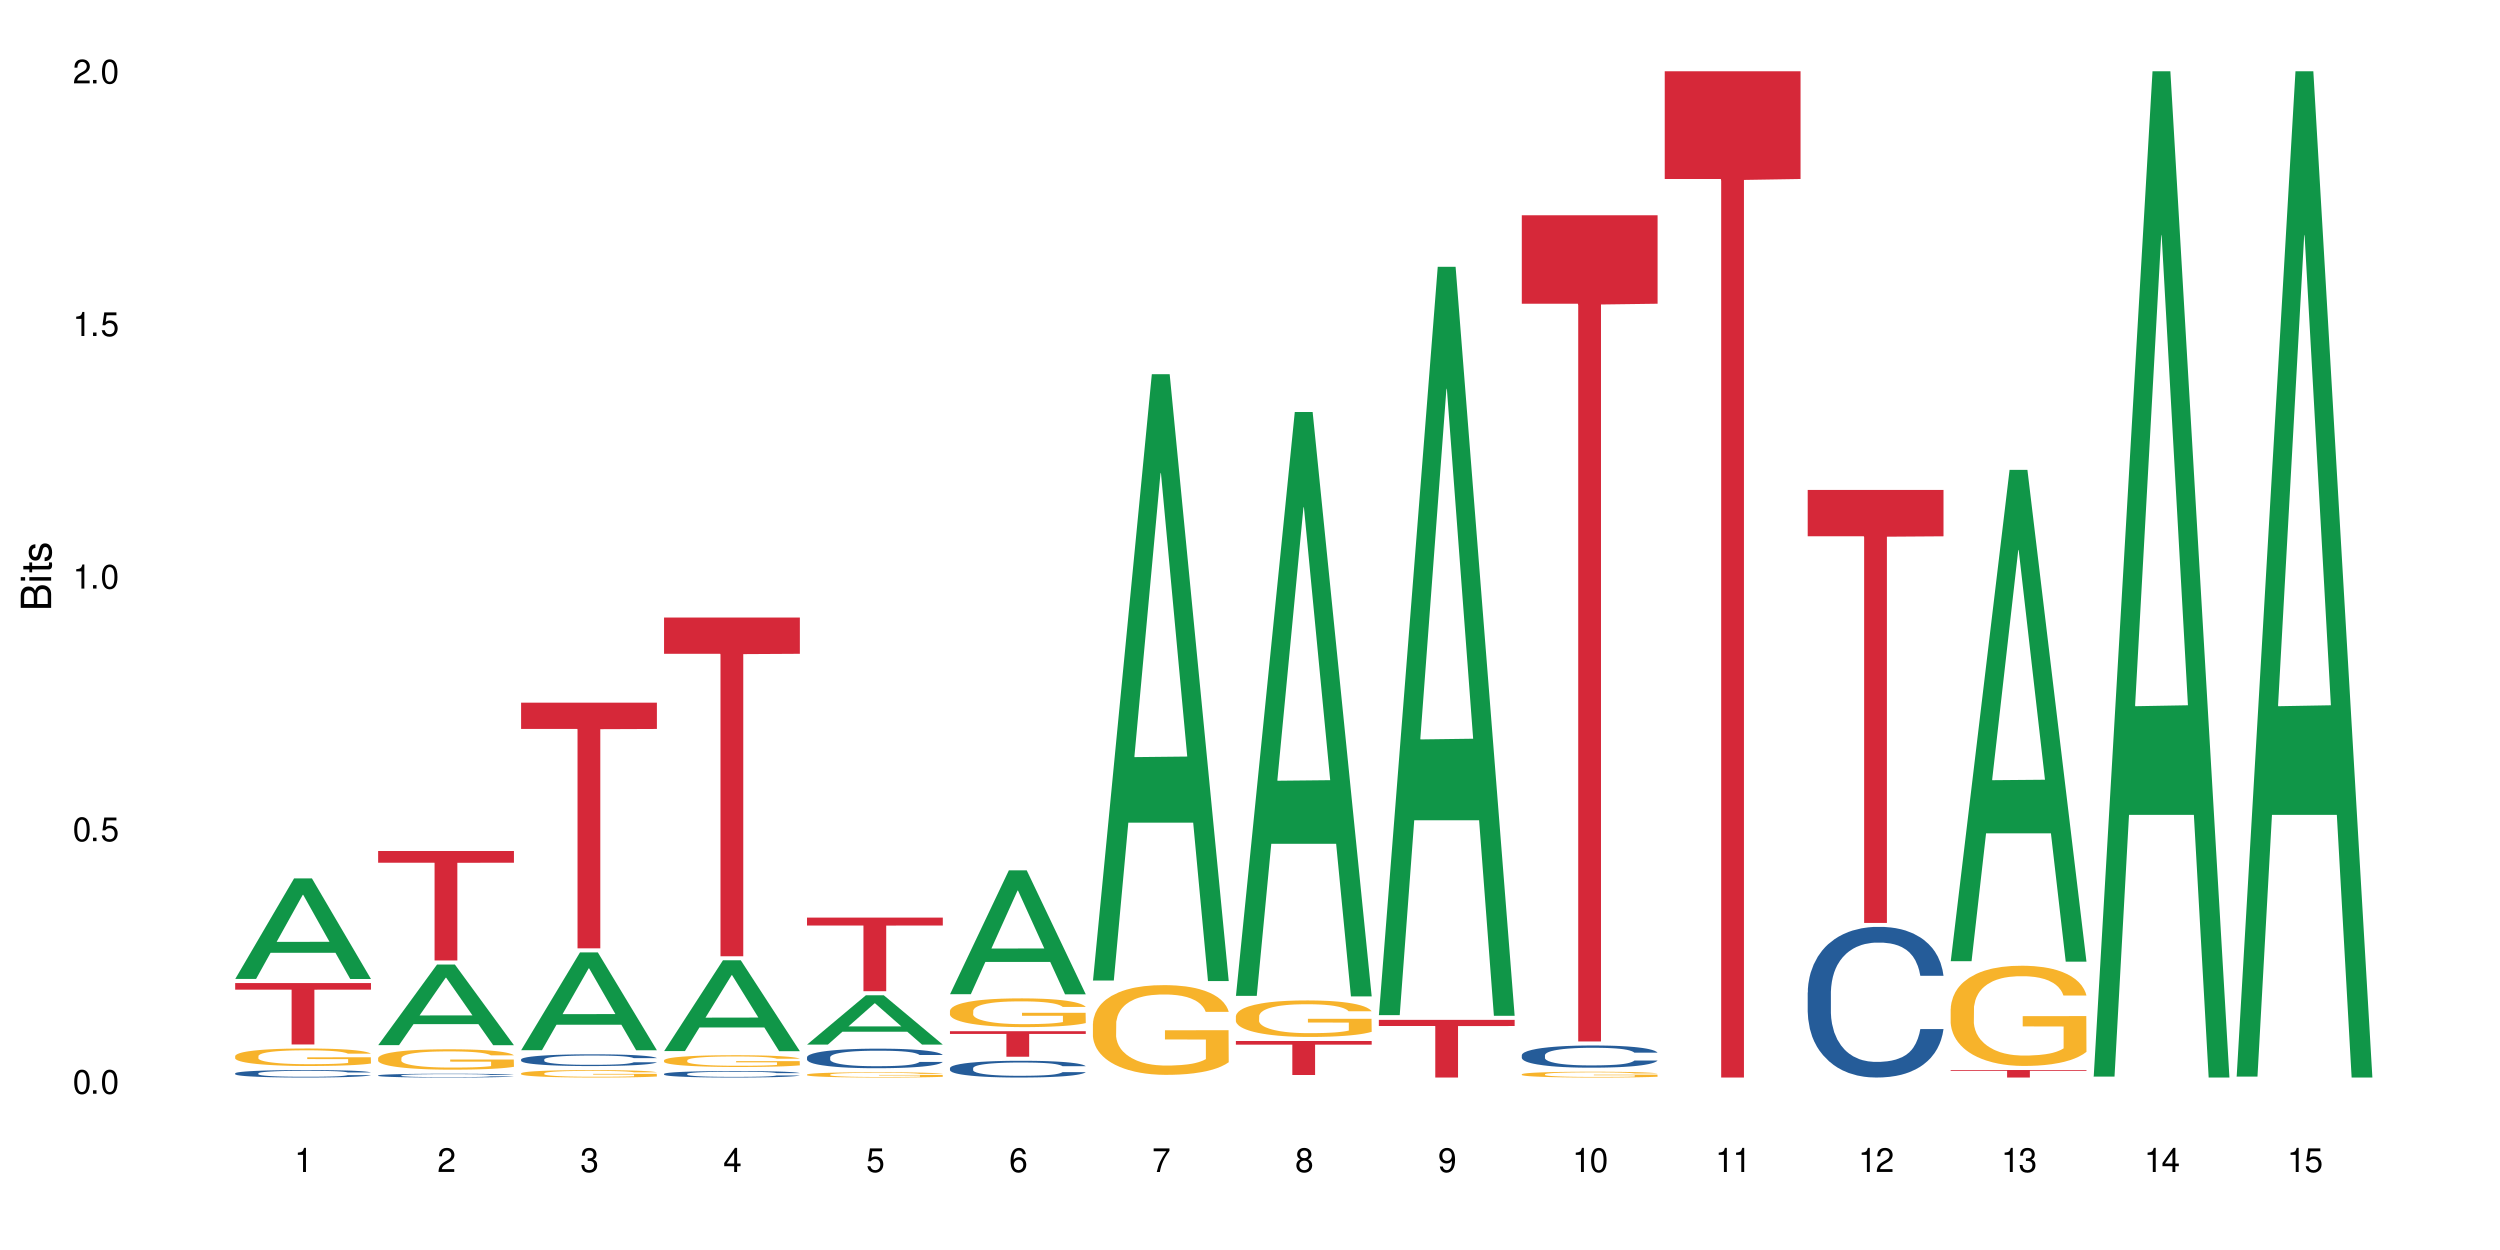 <?xml version="1.0" encoding="UTF-8"?>
<svg xmlns="http://www.w3.org/2000/svg" xmlns:xlink="http://www.w3.org/1999/xlink" width="720" height="360" viewBox="0 0 720 360">
<defs>
<g>
<g id="glyph-0-0">
</g>
<g id="glyph-0-1">
<path d="M 2.641 -6.938 C 2 -6.938 1.422 -6.656 1.078 -6.172 C 0.641 -5.562 0.406 -4.641 0.406 -3.359 C 0.406 -1.016 1.188 0.219 2.641 0.219 C 4.078 0.219 4.859 -1.016 4.859 -3.297 C 4.859 -4.641 4.656 -5.547 4.203 -6.172 C 3.844 -6.656 3.281 -6.938 2.641 -6.938 Z M 2.641 -6.188 C 3.547 -6.188 4 -5.25 4 -3.375 C 4 -1.406 3.562 -0.484 2.625 -0.484 C 1.734 -0.484 1.281 -1.438 1.281 -3.344 C 1.281 -5.25 1.734 -6.188 2.641 -6.188 Z M 2.641 -6.188 "/>
</g>
<g id="glyph-0-2">
<path d="M 1.828 -1 L 0.828 -1 L 0.828 0 L 1.828 0 Z M 1.828 -1 "/>
</g>
<g id="glyph-0-3">
<path d="M 4.562 -6.797 L 1.062 -6.797 L 0.547 -3.094 L 1.328 -3.094 C 1.719 -3.562 2.047 -3.734 2.578 -3.734 C 3.484 -3.734 4.062 -3.109 4.062 -2.094 C 4.062 -1.125 3.484 -0.531 2.578 -0.531 C 1.828 -0.531 1.375 -0.906 1.188 -1.672 L 0.328 -1.672 C 0.453 -1.109 0.547 -0.844 0.75 -0.594 C 1.125 -0.078 1.828 0.219 2.594 0.219 C 3.969 0.219 4.922 -0.781 4.922 -2.219 C 4.922 -3.562 4.031 -4.484 2.719 -4.484 C 2.25 -4.484 1.859 -4.359 1.469 -4.062 L 1.734 -5.969 L 4.562 -5.969 Z M 4.562 -6.797 "/>
</g>
<g id="glyph-0-4">
<path d="M 2.484 -4.938 L 2.484 0 L 3.328 0 L 3.328 -6.938 L 2.766 -6.938 C 2.469 -5.875 2.281 -5.734 0.984 -5.562 L 0.984 -4.938 Z M 2.484 -4.938 "/>
</g>
<g id="glyph-0-5">
<path d="M 4.859 -0.828 L 1.281 -0.828 C 1.359 -1.406 1.672 -1.781 2.5 -2.281 L 3.469 -2.828 C 4.406 -3.344 4.906 -4.062 4.906 -4.906 C 4.906 -5.484 4.672 -6.031 4.266 -6.406 C 3.859 -6.766 3.375 -6.938 2.719 -6.938 C 1.859 -6.938 1.219 -6.625 0.844 -6.031 C 0.609 -5.672 0.5 -5.234 0.484 -4.531 L 1.328 -4.531 C 1.359 -5.016 1.406 -5.281 1.531 -5.516 C 1.75 -5.938 2.188 -6.203 2.703 -6.203 C 3.469 -6.203 4.031 -5.641 4.031 -4.891 C 4.031 -4.344 3.719 -3.859 3.125 -3.516 L 2.234 -3 C 0.812 -2.172 0.406 -1.531 0.328 -0.016 L 4.859 -0.016 Z M 4.859 -0.828 "/>
</g>
<g id="glyph-0-6">
<path d="M 2.125 -3.188 L 2.578 -3.188 C 3.5 -3.188 3.984 -2.766 3.984 -1.922 C 3.984 -1.062 3.469 -0.531 2.594 -0.531 C 1.656 -0.531 1.203 -1 1.156 -2.016 L 0.312 -2.016 C 0.344 -1.453 0.438 -1.094 0.609 -0.781 C 0.953 -0.109 1.625 0.219 2.547 0.219 C 3.953 0.219 4.859 -0.625 4.859 -1.938 C 4.859 -2.828 4.516 -3.297 3.703 -3.594 C 4.344 -3.844 4.656 -4.328 4.656 -5.031 C 4.656 -6.219 3.875 -6.938 2.578 -6.938 C 1.203 -6.938 0.484 -6.172 0.453 -4.703 L 1.297 -4.703 C 1.312 -5.125 1.344 -5.359 1.453 -5.578 C 1.641 -5.969 2.062 -6.203 2.594 -6.203 C 3.344 -6.203 3.797 -5.75 3.797 -5 C 3.797 -4.516 3.609 -4.219 3.25 -4.047 C 3.016 -3.953 2.703 -3.922 2.125 -3.906 Z M 2.125 -3.188 "/>
</g>
<g id="glyph-0-7">
<path d="M 3.141 -1.672 L 3.141 0 L 3.984 0 L 3.984 -1.672 L 4.984 -1.672 L 4.984 -2.438 L 3.984 -2.438 L 3.984 -6.938 L 3.359 -6.938 L 0.266 -2.578 L 0.266 -1.672 Z M 3.141 -2.438 L 1 -2.438 L 3.141 -5.5 Z M 3.141 -2.438 "/>
</g>
<g id="glyph-0-8">
<path d="M 4.781 -5.125 C 4.609 -6.266 3.891 -6.938 2.844 -6.938 C 2.094 -6.938 1.422 -6.578 1.031 -5.953 C 0.594 -5.266 0.406 -4.422 0.406 -3.172 C 0.406 -2 0.578 -1.25 0.984 -0.641 C 1.359 -0.078 1.953 0.219 2.703 0.219 C 3.984 0.219 4.922 -0.75 4.922 -2.094 C 4.922 -3.375 4.062 -4.281 2.844 -4.281 C 2.172 -4.281 1.641 -4.031 1.281 -3.516 C 1.281 -5.234 1.828 -6.188 2.797 -6.188 C 3.391 -6.188 3.797 -5.797 3.938 -5.125 Z M 2.734 -3.531 C 3.547 -3.531 4.062 -2.953 4.062 -2.031 C 4.062 -1.156 3.484 -0.531 2.703 -0.531 C 1.922 -0.531 1.328 -1.188 1.328 -2.078 C 1.328 -2.938 1.906 -3.531 2.734 -3.531 Z M 2.734 -3.531 "/>
</g>
<g id="glyph-0-9">
<path d="M 4.984 -6.797 L 0.438 -6.797 L 0.438 -5.969 L 4.109 -5.969 C 2.5 -3.656 1.828 -2.234 1.328 0 L 2.219 0 C 2.594 -2.172 3.453 -4.047 4.984 -6.094 Z M 4.984 -6.797 "/>
</g>
<g id="glyph-0-10">
<path d="M 3.75 -3.656 C 4.469 -4.094 4.688 -4.438 4.688 -5.078 C 4.688 -6.172 3.844 -6.938 2.641 -6.938 C 1.438 -6.938 0.594 -6.172 0.594 -5.094 C 0.594 -4.438 0.812 -4.094 1.516 -3.656 C 0.734 -3.266 0.359 -2.703 0.359 -1.922 C 0.359 -0.656 1.281 0.219 2.641 0.219 C 3.984 0.219 4.922 -0.656 4.922 -1.922 C 4.922 -2.703 4.531 -3.266 3.75 -3.656 Z M 2.641 -6.188 C 3.359 -6.188 3.812 -5.75 3.812 -5.062 C 3.812 -4.406 3.344 -3.984 2.641 -3.984 C 1.922 -3.984 1.453 -4.406 1.453 -5.078 C 1.453 -5.75 1.922 -6.188 2.641 -6.188 Z M 2.641 -3.266 C 3.484 -3.266 4.062 -2.719 4.062 -1.906 C 4.062 -1.078 3.484 -0.531 2.625 -0.531 C 1.797 -0.531 1.219 -1.094 1.219 -1.906 C 1.219 -2.719 1.781 -3.266 2.641 -3.266 Z M 2.641 -3.266 "/>
</g>
<g id="glyph-0-11">
<path d="M 0.516 -1.578 C 0.672 -0.453 1.406 0.219 2.438 0.219 C 3.188 0.219 3.859 -0.141 4.266 -0.766 C 4.688 -1.453 4.891 -2.297 4.891 -3.547 C 4.891 -4.719 4.703 -5.453 4.312 -6.078 C 3.938 -6.641 3.344 -6.938 2.594 -6.938 C 1.297 -6.938 0.359 -5.969 0.359 -4.625 C 0.359 -3.344 1.234 -2.453 2.453 -2.453 C 3.094 -2.453 3.578 -2.672 4.016 -3.203 C 4 -1.484 3.469 -0.531 2.5 -0.531 C 1.906 -0.531 1.484 -0.906 1.359 -1.578 Z M 2.578 -6.203 C 3.375 -6.203 3.969 -5.531 3.969 -4.641 C 3.969 -3.797 3.391 -3.188 2.547 -3.188 C 1.734 -3.188 1.234 -3.766 1.234 -4.688 C 1.234 -5.562 1.797 -6.203 2.578 -6.203 Z M 2.578 -6.203 "/>
</g>
<g id="glyph-1-0">
</g>
<g id="glyph-1-1">
<path d="M 0 -0.953 L 0 -4.891 C 0 -5.719 -0.234 -6.344 -0.734 -6.797 C -1.188 -7.234 -1.812 -7.469 -2.5 -7.469 C -3.547 -7.469 -4.188 -7 -4.625 -5.875 C -4.984 -6.688 -5.625 -7.094 -6.531 -7.094 C -7.172 -7.094 -7.734 -6.859 -8.141 -6.391 C -8.562 -5.922 -8.75 -5.344 -8.75 -4.5 L -8.75 -0.953 Z M -4.984 -2.062 L -7.766 -2.062 L -7.766 -4.219 C -7.766 -4.844 -7.688 -5.203 -7.453 -5.5 C -7.219 -5.812 -6.859 -5.969 -6.375 -5.969 C -5.891 -5.969 -5.531 -5.812 -5.297 -5.5 C -5.062 -5.203 -4.984 -4.844 -4.984 -4.219 Z M -0.984 -2.062 L -4 -2.062 L -4 -4.781 C -4 -5.766 -3.438 -6.359 -2.484 -6.359 C -1.547 -6.359 -0.984 -5.766 -0.984 -4.781 Z M -0.984 -2.062 "/>
</g>
<g id="glyph-1-2">
<path d="M -6.281 -1.797 L -6.281 -0.797 L 0 -0.797 L 0 -1.797 Z M -8.75 -1.797 L -8.75 -0.797 L -7.484 -0.797 L -7.484 -1.797 Z M -8.75 -1.797 "/>
</g>
<g id="glyph-1-3">
<path d="M -6.281 -3.047 L -6.281 -2.016 L -8.016 -2.016 L -8.016 -1.016 L -6.281 -1.016 L -6.281 -0.172 L -5.469 -0.172 L -5.469 -1.016 L -0.719 -1.016 C -0.078 -1.016 0.281 -1.453 0.281 -2.234 C 0.281 -2.5 0.25 -2.719 0.188 -3.047 L -0.641 -3.047 C -0.609 -2.906 -0.594 -2.766 -0.594 -2.562 C -0.594 -2.141 -0.719 -2.016 -1.156 -2.016 L -5.469 -2.016 L -5.469 -3.047 Z M -6.281 -3.047 "/>
</g>
<g id="glyph-1-4">
<path d="M -4.531 -5.25 C -5.766 -5.25 -6.469 -4.422 -6.469 -2.969 C -6.469 -1.516 -5.719 -0.562 -4.547 -0.562 C -3.562 -0.562 -3.094 -1.062 -2.734 -2.562 L -2.516 -3.484 C -2.344 -4.188 -2.094 -4.469 -1.641 -4.469 C -1.047 -4.469 -0.641 -3.875 -0.641 -3 C -0.641 -2.453 -0.797 -2 -1.062 -1.75 C -1.25 -1.594 -1.422 -1.531 -1.875 -1.469 L -1.875 -0.406 C -0.422 -0.453 0.281 -1.266 0.281 -2.922 C 0.281 -4.5 -0.5 -5.516 -1.719 -5.516 C -2.656 -5.516 -3.172 -4.984 -3.469 -3.734 L -3.703 -2.766 C -3.891 -1.953 -4.156 -1.609 -4.594 -1.609 C -5.188 -1.609 -5.547 -2.125 -5.547 -2.938 C -5.547 -3.75 -5.203 -4.172 -4.531 -4.203 Z M -4.531 -5.25 "/>
</g>
</g>
</defs>
<rect x="-72" y="-36" width="864" height="432" fill="rgb(100%, 100%, 100%)" fill-opacity="1"/>
<path fill-rule="nonzero" fill="rgb(6.275%, 58.824%, 28.235%)" fill-opacity="1" d="M 67.73 281.934 L 67.773 281.906 L 84.695 252.98 L 89.836 252.98 L 106.844 281.961 L 100.867 281.961 L 96.605 274.398 L 77.926 274.398 L 73.75 281.934 L 67.73 281.934 L 79.723 271.266 L 94.895 271.238 L 87.328 257.715 L 87.246 257.688 L 87.16 257.77 L 79.684 271.238 L 79.723 271.266 Z M 67.73 281.934 "/>
<path fill-rule="nonzero" fill="rgb(14.51%, 36.078%, 60%)" fill-opacity="1" d="M 67.73 309.113 L 67.777 309.109 L 67.777 309.062 L 67.922 308.988 L 68.254 308.891 L 68.59 308.828 L 69.449 308.711 L 70.641 308.598 L 71.879 308.512 L 72.785 308.461 L 73.598 308.422 L 75.457 308.348 L 76.652 308.309 L 77.938 308.277 L 79.512 308.242 L 80.656 308.223 L 83.234 308.191 L 85.141 308.176 L 86.621 308.172 L 89.816 308.172 L 91.723 308.18 L 93.105 308.188 L 94.633 308.207 L 95.922 308.223 L 98.164 308.266 L 100.168 308.32 L 101.074 308.352 L 102.504 308.414 L 103.602 308.473 L 104.363 308.523 L 105.223 308.598 L 105.984 308.688 L 106.559 308.789 L 106.844 308.871 L 100.168 308.871 L 99.832 308.793 L 99.449 308.734 L 98.734 308.652 L 98.02 308.594 L 97.02 308.535 L 96.113 308.5 L 94.871 308.461 L 93.773 308.438 L 92.629 308.422 L 91.531 308.41 L 89.434 308.398 L 87 308.398 L 86.094 308.402 L 84.234 308.418 L 83.234 308.43 L 81.801 308.457 L 80.801 308.484 L 79.609 308.523 L 78.797 308.559 L 77.797 308.609 L 77.078 308.652 L 76.27 308.719 L 75.793 308.77 L 75.363 308.824 L 74.98 308.887 L 74.695 308.957 L 74.504 309.031 L 74.41 309.102 L 74.41 309.406 L 74.504 309.48 L 74.742 309.562 L 75.363 309.684 L 76.27 309.789 L 77.32 309.871 L 78.32 309.93 L 78.891 309.957 L 79.656 309.988 L 80.848 310.027 L 82.566 310.066 L 83.566 310.082 L 85.094 310.098 L 86.668 310.105 L 88.766 310.105 L 90.625 310.098 L 91.867 310.09 L 93.156 310.074 L 94.918 310.039 L 96.016 310.008 L 96.969 309.973 L 97.688 309.934 L 98.164 309.902 L 98.879 309.84 L 99.449 309.773 L 99.879 309.703 L 100.168 309.637 L 106.844 309.637 L 106.559 309.715 L 106.129 309.793 L 105.699 309.852 L 105.031 309.918 L 104.27 309.98 L 103.172 310.051 L 102.266 310.094 L 101.074 310.145 L 99.977 310.184 L 98.781 310.215 L 97.02 310.254 L 95.875 310.273 L 94.633 310.293 L 93.156 310.309 L 91.293 310.324 L 89.289 310.332 L 87.43 310.332 L 85.426 310.328 L 83.949 310.32 L 81.992 310.305 L 79.559 310.266 L 77.797 310.23 L 76.414 310.191 L 75.219 310.152 L 73.883 310.098 L 72.168 310.012 L 71.117 309.945 L 70.402 309.891 L 69.59 309.812 L 69.02 309.742 L 68.352 309.633 L 67.875 309.492 L 67.73 309.383 Z M 67.73 309.113 "/>
<path fill-rule="nonzero" fill="rgb(96.863%, 70.196%, 16.863%)" fill-opacity="1" d="M 67.73 304.125 L 67.777 304.121 L 67.777 304.027 L 67.969 303.82 L 68.445 303.535 L 69.066 303.301 L 69.734 303.117 L 70.164 303.02 L 70.879 302.883 L 71.5 302.781 L 73.074 302.574 L 75.078 302.379 L 76.172 302.297 L 77.414 302.219 L 79.18 302.133 L 79.988 302.098 L 82.469 302.023 L 85.285 301.98 L 88.383 301.965 L 89.816 301.969 L 91.77 301.988 L 94.441 302.039 L 95.969 302.086 L 97.16 302.133 L 98.402 302.191 L 99.926 302.281 L 101.359 302.395 L 102.504 302.504 L 103.648 302.641 L 104.602 302.789 L 105.414 302.949 L 106.129 303.145 L 106.559 303.305 L 106.844 303.465 L 100.215 303.465 L 99.832 303.305 L 99.402 303.18 L 98.688 303.027 L 97.973 302.918 L 97.258 302.832 L 95.922 302.711 L 94.777 302.637 L 93.344 302.574 L 91.961 302.531 L 90.387 302.504 L 89.434 302.496 L 86.906 302.496 L 84.617 302.527 L 83.281 302.562 L 82.328 302.602 L 80.992 302.672 L 80.18 302.727 L 79.703 302.762 L 78.273 302.906 L 77.32 303.035 L 76.793 303.121 L 76.125 303.258 L 75.648 303.383 L 75.125 303.566 L 74.84 303.707 L 74.457 304.02 L 74.41 304.848 L 74.551 305.023 L 74.84 305.211 L 75.219 305.379 L 75.793 305.551 L 76.363 305.688 L 77.367 305.867 L 78.227 305.984 L 78.891 306.062 L 80.18 306.188 L 80.703 306.23 L 81.945 306.312 L 83.234 306.375 L 84.809 306.434 L 86 306.461 L 87.906 306.484 L 90.34 306.484 L 93.203 306.457 L 95.016 306.418 L 96.254 306.383 L 97.066 306.348 L 98.066 306.297 L 98.781 306.254 L 99.449 306.203 L 100.262 306.125 L 100.262 305.023 L 88.48 305.02 L 88.48 304.504 L 106.797 304.5 L 106.844 306.297 L 105.844 306.422 L 104.602 306.543 L 103.41 306.633 L 102.168 306.715 L 100.406 306.801 L 98.973 306.855 L 96.781 306.922 L 94.777 306.961 L 92.676 306.988 L 90.816 307.004 L 88.621 307.008 L 86.668 307 L 84.57 306.973 L 82.898 306.934 L 81.371 306.887 L 79.848 306.828 L 77.938 306.73 L 76.699 306.652 L 75.41 306.555 L 74.121 306.441 L 72.977 306.316 L 72.215 306.219 L 71.453 306.109 L 70.641 305.973 L 69.879 305.816 L 69.305 305.672 L 68.781 305.512 L 68.398 305.359 L 68.016 305.152 L 67.828 304.984 L 67.73 304.844 Z M 67.73 304.125 "/>
<path fill-rule="nonzero" fill="rgb(83.922%, 15.686%, 22.353%)" fill-opacity="1" d="M 67.73 283.125 L 106.844 283.125 L 106.844 285.016 L 90.543 285.035 L 90.543 300.801 L 83.984 300.801 L 83.984 285.051 L 83.891 285.016 L 67.73 285.016 Z M 67.73 283.125 "/>
<path fill-rule="nonzero" fill="rgb(6.275%, 58.824%, 28.235%)" fill-opacity="1" d="M 108.902 301.004 L 108.945 300.98 L 125.867 277.785 L 131.008 277.785 L 148.016 301.023 L 142.039 301.023 L 137.777 294.957 L 119.098 294.957 L 114.922 301.004 L 108.902 301.004 L 120.895 292.449 L 136.062 292.426 L 128.5 281.582 L 128.418 281.562 L 128.332 281.625 L 120.855 292.426 L 120.895 292.449 Z M 108.902 301.004 "/>
<path fill-rule="nonzero" fill="rgb(14.51%, 36.078%, 60%)" fill-opacity="1" d="M 108.902 309.711 L 108.949 309.711 L 108.949 309.688 L 109.094 309.648 L 109.426 309.598 L 109.762 309.566 L 110.621 309.508 L 111.812 309.449 L 113.051 309.406 L 113.957 309.379 L 114.77 309.359 L 116.629 309.32 L 117.82 309.301 L 119.109 309.285 L 120.684 309.27 L 121.828 309.258 L 124.406 309.242 L 126.312 309.234 L 127.793 309.23 L 130.988 309.23 L 132.895 309.234 L 134.277 309.242 L 135.805 309.25 L 137.094 309.258 L 139.336 309.281 L 141.336 309.309 L 142.242 309.324 L 143.676 309.355 L 144.773 309.387 L 145.535 309.414 L 146.395 309.449 L 147.156 309.496 L 147.73 309.547 L 148.016 309.59 L 141.336 309.59 L 141.004 309.551 L 140.621 309.52 L 139.906 309.477 L 139.191 309.449 L 138.191 309.418 L 137.285 309.398 L 136.043 309.379 L 134.945 309.367 L 133.801 309.359 L 132.703 309.352 L 130.605 309.348 L 127.266 309.348 L 125.406 309.355 L 124.406 309.363 L 122.973 309.379 L 121.973 309.391 L 120.781 309.41 L 119.969 309.43 L 118.969 309.453 L 118.25 309.477 L 117.441 309.512 L 116.965 309.535 L 116.535 309.562 L 116.152 309.598 L 115.867 309.633 L 115.676 309.668 L 115.582 309.707 L 115.582 309.863 L 115.676 309.898 L 115.914 309.941 L 116.535 310 L 117.441 310.055 L 118.488 310.098 L 119.492 310.129 L 120.062 310.141 L 120.828 310.156 L 122.02 310.176 L 123.738 310.199 L 124.738 310.207 L 126.266 310.215 L 127.84 310.219 L 129.938 310.219 L 131.797 310.215 L 133.039 310.207 L 134.324 310.199 L 136.09 310.184 L 137.188 310.168 L 138.141 310.148 L 138.859 310.129 L 139.336 310.113 L 140.051 310.082 L 140.621 310.047 L 141.051 310.012 L 141.336 309.977 L 148.016 309.977 L 147.73 310.02 L 147.301 310.059 L 146.871 310.086 L 146.203 310.121 L 145.441 310.152 L 144.344 310.188 L 143.438 310.211 L 142.242 310.238 L 141.148 310.258 L 139.953 310.273 L 138.191 310.293 L 137.043 310.305 L 135.805 310.312 L 134.324 310.32 L 132.465 310.328 L 130.461 310.332 L 126.598 310.332 L 125.121 310.328 L 123.164 310.316 L 120.73 310.301 L 118.969 310.281 L 117.582 310.262 L 116.391 310.242 L 115.055 310.215 L 113.34 310.168 L 112.289 310.137 L 111.574 310.105 L 110.762 310.066 L 110.191 310.031 L 109.523 309.977 L 109.047 309.906 L 108.902 309.852 Z M 108.902 309.711 "/>
<path fill-rule="nonzero" fill="rgb(96.863%, 70.196%, 16.863%)" fill-opacity="1" d="M 108.902 304.707 L 108.949 304.703 L 108.949 304.594 L 109.141 304.352 L 109.617 304.02 L 110.238 303.746 L 110.906 303.531 L 111.336 303.418 L 112.051 303.258 L 112.672 303.141 L 114.246 302.898 L 116.25 302.672 L 117.344 302.574 L 118.586 302.484 L 120.352 302.383 L 121.16 302.344 L 123.641 302.258 L 126.457 302.203 L 129.555 302.188 L 130.988 302.195 L 132.941 302.215 L 135.613 302.273 L 137.141 302.328 L 138.332 302.383 L 139.574 302.453 L 141.098 302.559 L 142.531 302.688 L 143.676 302.816 L 144.82 302.977 L 145.773 303.148 L 146.586 303.336 L 147.301 303.562 L 147.73 303.75 L 148.016 303.938 L 141.387 303.938 L 141.004 303.75 L 140.574 303.605 L 139.859 303.43 L 139.145 303.301 L 138.43 303.199 L 137.094 303.059 L 135.949 302.973 L 134.516 302.898 L 133.133 302.848 L 131.559 302.816 L 130.605 302.805 L 128.078 302.805 L 125.789 302.844 L 124.453 302.887 L 123.5 302.93 L 122.164 303.012 L 121.352 303.074 L 120.875 303.117 L 119.445 303.285 L 118.488 303.434 L 117.965 303.535 L 117.297 303.699 L 116.82 303.844 L 116.297 304.059 L 116.008 304.219 L 115.629 304.582 L 115.582 305.551 L 115.723 305.754 L 116.008 305.973 L 116.391 306.168 L 116.965 306.371 L 117.535 306.527 L 118.539 306.738 L 119.395 306.875 L 120.062 306.969 L 121.352 307.113 L 121.875 307.16 L 123.117 307.258 L 124.406 307.332 L 125.98 307.398 L 127.172 307.43 L 129.078 307.457 L 131.512 307.457 L 134.375 307.426 L 136.188 307.383 L 137.426 307.34 L 138.238 307.301 L 139.238 307.242 L 139.953 307.188 L 140.621 307.129 L 141.434 307.039 L 141.434 305.754 L 129.652 305.75 L 129.652 305.148 L 147.969 305.141 L 148.016 307.242 L 147.016 307.387 L 145.773 307.527 L 144.582 307.633 L 143.34 307.727 L 141.578 307.828 L 140.145 307.891 L 137.949 307.965 L 135.949 308.016 L 133.848 308.047 L 131.988 308.062 L 129.793 308.066 L 127.84 308.059 L 125.742 308.027 L 124.07 307.984 L 122.543 307.93 L 121.02 307.859 L 119.109 307.746 L 117.871 307.656 L 116.582 307.543 L 115.293 307.406 L 114.148 307.262 L 113.387 307.148 L 112.625 307.02 L 111.812 306.859 L 111.051 306.676 L 110.477 306.512 L 109.953 306.324 L 109.57 306.145 L 109.188 305.906 L 108.996 305.711 L 108.902 305.543 Z M 108.902 304.707 "/>
<path fill-rule="nonzero" fill="rgb(83.922%, 15.686%, 22.353%)" fill-opacity="1" d="M 108.902 245.082 L 148.016 245.082 L 148.016 248.461 L 131.715 248.488 L 131.715 276.621 L 125.156 276.621 L 125.156 248.52 L 125.062 248.461 L 108.902 248.461 Z M 108.902 245.082 "/>
<path fill-rule="nonzero" fill="rgb(6.275%, 58.824%, 28.235%)" fill-opacity="1" d="M 150.074 302.453 L 150.117 302.426 L 167.039 274.293 L 172.18 274.293 L 189.188 302.477 L 183.211 302.477 L 178.949 295.121 L 160.27 295.121 L 156.09 302.453 L 150.074 302.453 L 162.066 292.078 L 177.234 292.051 L 169.672 278.895 L 169.59 278.871 L 169.504 278.949 L 162.027 292.051 L 162.066 292.078 Z M 150.074 302.453 "/>
<path fill-rule="nonzero" fill="rgb(14.51%, 36.078%, 60%)" fill-opacity="1" d="M 150.074 305.113 L 150.121 305.109 L 150.121 305.035 L 150.266 304.918 L 150.598 304.77 L 150.934 304.668 L 151.793 304.484 L 152.984 304.309 L 154.223 304.176 L 155.129 304.094 L 155.941 304.031 L 157.801 303.918 L 158.992 303.859 L 160.281 303.805 L 161.855 303.754 L 163 303.723 L 165.578 303.672 L 167.484 303.652 L 168.965 303.641 L 172.16 303.641 L 174.066 303.656 L 175.449 303.668 L 176.977 303.695 L 178.266 303.723 L 180.508 303.789 L 182.508 303.879 L 183.414 303.926 L 184.848 304.023 L 185.945 304.113 L 186.707 304.195 L 187.566 304.309 L 188.328 304.449 L 188.902 304.605 L 189.188 304.738 L 182.508 304.738 L 182.176 304.617 L 181.793 304.52 L 181.078 304.395 L 180.363 304.305 L 179.359 304.215 L 178.453 304.156 L 177.215 304.098 L 176.117 304.059 L 174.973 304.031 L 173.875 304.012 L 171.777 303.996 L 169.344 303.996 L 168.438 304 L 166.578 304.027 L 165.578 304.047 L 164.145 304.09 L 163.145 304.129 L 161.953 304.191 L 161.141 304.246 L 160.137 304.324 L 159.422 304.398 L 158.613 304.5 L 158.137 304.574 L 157.707 304.664 L 157.324 304.766 L 157.039 304.871 L 156.848 304.988 L 156.754 305.098 L 156.754 305.578 L 156.848 305.688 L 157.086 305.82 L 157.707 306.008 L 158.613 306.172 L 159.66 306.301 L 160.664 306.395 L 161.234 306.438 L 162 306.488 L 163.191 306.551 L 164.91 306.609 L 165.91 306.637 L 167.438 306.66 L 169.012 306.672 L 171.109 306.672 L 172.969 306.66 L 174.211 306.645 L 175.496 306.621 L 177.262 306.566 L 178.359 306.52 L 179.312 306.461 L 180.027 306.402 L 180.508 306.352 L 181.223 306.254 L 181.793 306.148 L 182.223 306.043 L 182.508 305.938 L 189.188 305.938 L 188.902 306.059 L 188.473 306.18 L 188.043 306.27 L 187.375 306.379 L 186.613 306.477 L 185.516 306.582 L 184.609 306.652 L 183.414 306.73 L 182.32 306.789 L 181.125 306.844 L 179.359 306.906 L 178.215 306.938 L 176.977 306.965 L 175.496 306.988 L 173.637 307.012 L 171.633 307.023 L 169.773 307.023 L 167.77 307.02 L 166.293 307.008 L 164.336 306.98 L 161.902 306.922 L 160.137 306.863 L 158.754 306.805 L 157.562 306.742 L 156.227 306.66 L 154.512 306.523 L 153.461 306.418 L 152.746 306.332 L 151.934 306.211 L 151.363 306.105 L 150.695 305.93 L 150.219 305.711 L 150.074 305.539 Z M 150.074 305.113 "/>
<path fill-rule="nonzero" fill="rgb(96.863%, 70.196%, 16.863%)" fill-opacity="1" d="M 150.074 309.105 L 150.121 309.105 L 150.121 309.066 L 150.312 308.977 L 150.789 308.855 L 151.41 308.758 L 152.078 308.68 L 152.508 308.637 L 153.223 308.578 L 153.844 308.535 L 155.418 308.449 L 157.418 308.367 L 158.516 308.332 L 159.758 308.297 L 161.523 308.258 L 162.332 308.246 L 164.812 308.215 L 167.629 308.195 L 170.727 308.188 L 172.16 308.191 L 174.113 308.199 L 176.785 308.219 L 178.312 308.238 L 179.504 308.258 L 180.746 308.285 L 182.27 308.324 L 183.703 308.371 L 184.848 308.418 L 185.992 308.477 L 186.945 308.539 L 187.758 308.609 L 188.473 308.691 L 188.902 308.758 L 189.188 308.828 L 182.559 308.828 L 182.176 308.758 L 181.746 308.707 L 181.031 308.641 L 180.316 308.594 L 179.602 308.559 L 178.266 308.508 L 177.121 308.477 L 175.688 308.449 L 174.305 308.43 L 172.73 308.418 L 171.777 308.414 L 169.25 308.414 L 166.961 308.43 L 165.625 308.445 L 164.672 308.461 L 163.336 308.488 L 162.523 308.512 L 162.047 308.527 L 160.617 308.59 L 159.66 308.645 L 159.137 308.68 L 158.469 308.738 L 157.992 308.793 L 157.469 308.871 L 157.18 308.93 L 156.801 309.062 L 156.754 309.414 L 156.895 309.488 L 157.18 309.57 L 157.562 309.641 L 158.137 309.715 L 158.707 309.77 L 159.711 309.848 L 160.566 309.898 L 161.234 309.93 L 162.523 309.984 L 163.047 310 L 164.289 310.035 L 165.578 310.062 L 167.148 310.086 L 168.344 310.098 L 170.25 310.109 L 172.684 310.109 L 175.547 310.098 L 177.359 310.082 L 178.598 310.066 L 179.41 310.051 L 180.41 310.031 L 181.125 310.012 L 181.793 309.988 L 182.605 309.957 L 182.605 309.488 L 170.824 309.488 L 170.824 309.27 L 189.141 309.266 L 189.188 310.031 L 188.188 310.082 L 186.945 310.133 L 185.754 310.176 L 184.512 310.207 L 182.746 310.246 L 181.316 310.27 L 179.121 310.297 L 177.121 310.312 L 175.02 310.324 L 173.16 310.332 L 170.965 310.332 L 169.012 310.328 L 166.91 310.316 L 165.242 310.301 L 163.715 310.281 L 162.191 310.258 L 160.281 310.215 L 159.043 310.184 L 157.754 310.141 L 156.465 310.09 L 155.32 310.039 L 154.559 309.996 L 153.793 309.949 L 152.984 309.891 L 152.219 309.824 L 151.648 309.766 L 151.125 309.695 L 150.742 309.633 L 150.359 309.543 L 150.168 309.473 L 150.074 309.414 Z M 150.074 309.105 "/>
<path fill-rule="nonzero" fill="rgb(83.922%, 15.686%, 22.353%)" fill-opacity="1" d="M 150.074 202.363 L 189.188 202.363 L 189.188 209.938 L 172.887 210.004 L 172.887 273.129 L 166.328 273.129 L 166.328 210.07 L 166.234 209.938 L 150.074 209.938 Z M 150.074 202.363 "/>
<path fill-rule="nonzero" fill="rgb(6.275%, 58.824%, 28.235%)" fill-opacity="1" d="M 191.246 302.715 L 191.289 302.691 L 208.211 276.566 L 213.352 276.566 L 230.359 302.738 L 224.383 302.738 L 220.121 295.906 L 201.441 295.906 L 197.262 302.715 L 191.246 302.715 L 203.238 293.082 L 218.406 293.055 L 210.844 280.844 L 210.762 280.816 L 210.676 280.891 L 203.195 293.055 L 203.238 293.082 Z M 191.246 302.715 "/>
<path fill-rule="nonzero" fill="rgb(14.51%, 36.078%, 60%)" fill-opacity="1" d="M 191.246 309.273 L 191.293 309.273 L 191.293 309.23 L 191.438 309.168 L 191.77 309.086 L 192.105 309.027 L 192.965 308.926 L 194.156 308.828 L 195.395 308.754 L 196.301 308.711 L 197.113 308.676 L 198.973 308.613 L 200.164 308.578 L 201.453 308.551 L 203.027 308.52 L 204.172 308.504 L 206.746 308.477 L 208.656 308.465 L 210.133 308.457 L 213.332 308.457 L 215.238 308.465 L 216.621 308.473 L 218.148 308.488 L 219.438 308.504 L 221.676 308.543 L 223.68 308.59 L 224.586 308.617 L 226.02 308.668 L 227.117 308.723 L 227.879 308.766 L 228.738 308.828 L 229.5 308.906 L 230.074 308.992 L 230.359 309.066 L 223.68 309.066 L 223.348 309 L 222.965 308.945 L 222.25 308.875 L 221.535 308.824 L 220.531 308.777 L 219.625 308.742 L 218.387 308.711 L 217.289 308.691 L 216.145 308.676 L 215.047 308.664 L 212.949 308.652 L 210.516 308.652 L 209.609 308.656 L 207.75 308.672 L 206.746 308.684 L 205.316 308.707 L 204.316 308.73 L 203.121 308.766 L 202.312 308.793 L 201.309 308.836 L 200.594 308.875 L 199.785 308.934 L 199.309 308.977 L 198.879 309.023 L 198.496 309.082 L 198.211 309.141 L 198.02 309.203 L 197.922 309.266 L 197.922 309.531 L 198.02 309.594 L 198.258 309.664 L 198.879 309.77 L 199.785 309.859 L 200.832 309.934 L 201.836 309.984 L 202.406 310.008 L 203.172 310.035 L 204.363 310.07 L 206.082 310.102 L 207.082 310.117 L 208.609 310.129 L 210.184 310.137 L 212.281 310.137 L 214.141 310.129 L 215.383 310.121 L 216.668 310.109 L 218.434 310.078 L 219.531 310.051 L 220.484 310.02 L 221.199 309.988 L 221.676 309.961 L 222.395 309.906 L 222.965 309.848 L 223.395 309.789 L 223.68 309.73 L 230.359 309.73 L 230.074 309.797 L 229.645 309.863 L 229.215 309.914 L 228.547 309.973 L 227.781 310.027 L 226.688 310.086 L 225.781 310.125 L 224.586 310.168 L 223.488 310.203 L 222.297 310.23 L 220.531 310.266 L 219.387 310.281 L 218.148 310.297 L 216.668 310.312 L 214.809 310.324 L 212.805 310.332 L 210.945 310.332 L 208.941 310.328 L 207.465 310.32 L 205.508 310.309 L 203.074 310.277 L 201.309 310.242 L 199.926 310.211 L 198.734 310.176 L 197.398 310.129 L 195.684 310.055 L 194.633 309.996 L 193.918 309.949 L 193.105 309.883 L 192.535 309.82 L 191.867 309.727 L 191.391 309.605 L 191.246 309.512 Z M 191.246 309.273 "/>
<path fill-rule="nonzero" fill="rgb(96.863%, 70.196%, 16.863%)" fill-opacity="1" d="M 191.246 305.355 L 191.293 305.352 L 191.293 305.289 L 191.484 305.152 L 191.961 304.961 L 192.582 304.801 L 193.25 304.676 L 193.68 304.613 L 194.395 304.52 L 195.016 304.453 L 196.59 304.312 L 198.59 304.184 L 199.688 304.125 L 200.93 304.074 L 202.695 304.016 L 203.504 303.992 L 205.984 303.941 L 208.801 303.914 L 211.898 303.902 L 213.332 303.906 L 215.285 303.918 L 217.957 303.953 L 219.484 303.984 L 220.676 304.016 L 221.918 304.055 L 223.441 304.117 L 224.875 304.191 L 226.02 304.266 L 227.164 304.359 L 228.117 304.457 L 228.93 304.566 L 229.645 304.695 L 230.074 304.805 L 230.359 304.914 L 223.73 304.914 L 223.348 304.805 L 222.918 304.723 L 222.203 304.617 L 221.488 304.543 L 220.77 304.484 L 219.438 304.406 L 218.293 304.355 L 216.859 304.312 L 215.477 304.285 L 213.902 304.266 L 212.949 304.258 L 210.422 304.258 L 208.133 304.281 L 206.797 304.305 L 205.84 304.332 L 204.508 304.375 L 203.695 304.414 L 203.219 304.438 L 201.789 304.535 L 200.832 304.621 L 200.309 304.68 L 199.641 304.773 L 199.164 304.855 L 198.641 304.98 L 198.352 305.074 L 197.973 305.285 L 197.922 305.844 L 198.066 305.961 L 198.352 306.086 L 198.734 306.199 L 199.309 306.316 L 199.879 306.406 L 200.883 306.527 L 201.738 306.605 L 202.406 306.66 L 203.695 306.742 L 204.219 306.773 L 205.461 306.828 L 206.746 306.871 L 208.32 306.906 L 209.516 306.926 L 211.422 306.941 L 213.855 306.941 L 216.719 306.922 L 218.531 306.898 L 219.77 306.875 L 220.582 306.852 L 221.582 306.816 L 222.297 306.785 L 222.965 306.754 L 223.777 306.699 L 223.777 305.961 L 211.996 305.957 L 211.996 305.609 L 230.312 305.605 L 230.359 306.816 L 229.355 306.902 L 228.117 306.98 L 226.926 307.043 L 225.684 307.098 L 223.918 307.156 L 222.488 307.191 L 220.293 307.234 L 218.293 307.266 L 216.191 307.281 L 214.332 307.293 L 212.137 307.297 L 210.184 307.289 L 208.082 307.27 L 206.414 307.246 L 204.887 307.215 L 203.359 307.176 L 201.453 307.109 L 200.215 307.055 L 198.926 306.992 L 197.637 306.914 L 196.492 306.832 L 195.73 306.766 L 194.965 306.691 L 194.156 306.598 L 193.391 306.492 L 192.82 306.398 L 192.297 306.289 L 191.914 306.188 L 191.531 306.047 L 191.34 305.934 L 191.246 305.84 Z M 191.246 305.355 "/>
<path fill-rule="nonzero" fill="rgb(83.922%, 15.686%, 22.353%)" fill-opacity="1" d="M 191.246 177.852 L 230.359 177.852 L 230.359 188.293 L 214.059 188.387 L 214.059 275.402 L 207.5 275.402 L 207.5 188.477 L 207.402 188.293 L 191.246 188.293 Z M 191.246 177.852 "/>
<path fill-rule="nonzero" fill="rgb(6.275%, 58.824%, 28.235%)" fill-opacity="1" d="M 232.418 300.84 L 232.461 300.824 L 249.383 286.633 L 254.523 286.633 L 271.531 300.852 L 265.555 300.852 L 261.293 297.141 L 242.613 297.141 L 238.434 300.84 L 232.418 300.84 L 244.41 295.605 L 259.578 295.594 L 252.016 288.957 L 251.934 288.945 L 251.848 288.984 L 244.367 295.594 L 244.41 295.605 Z M 232.418 300.84 "/>
<path fill-rule="nonzero" fill="rgb(14.51%, 36.078%, 60%)" fill-opacity="1" d="M 232.418 304.469 L 232.465 304.461 L 232.465 304.34 L 232.609 304.145 L 232.941 303.895 L 233.277 303.727 L 234.133 303.422 L 235.328 303.129 L 236.566 302.902 L 237.473 302.77 L 238.285 302.664 L 240.145 302.477 L 241.336 302.379 L 242.625 302.289 L 244.199 302.203 L 245.344 302.152 L 247.918 302.066 L 249.828 302.031 L 251.305 302.016 L 254.504 302.016 L 256.41 302.039 L 257.793 302.062 L 259.32 302.105 L 260.609 302.152 L 262.848 302.266 L 264.852 302.406 L 265.758 302.492 L 267.191 302.648 L 268.285 302.805 L 269.051 302.938 L 269.91 303.129 L 270.672 303.359 L 271.246 303.621 L 271.531 303.844 L 264.852 303.844 L 264.52 303.637 L 264.137 303.48 L 263.422 303.27 L 262.707 303.117 L 261.703 302.969 L 260.797 302.871 L 259.559 302.773 L 258.461 302.711 L 257.316 302.664 L 256.219 302.633 L 254.121 302.605 L 251.688 302.605 L 250.781 302.613 L 248.922 302.656 L 247.918 302.691 L 246.488 302.762 L 245.488 302.828 L 244.293 302.934 L 243.484 303.02 L 242.48 303.156 L 241.766 303.273 L 240.957 303.441 L 240.48 303.57 L 240.051 303.715 L 239.668 303.887 L 239.383 304.066 L 239.191 304.258 L 239.094 304.441 L 239.094 305.238 L 239.191 305.426 L 239.43 305.641 L 240.051 305.957 L 240.957 306.227 L 242.004 306.445 L 243.008 306.598 L 243.578 306.672 L 244.344 306.754 L 245.535 306.855 L 247.25 306.961 L 248.254 307 L 249.781 307.043 L 251.355 307.062 L 253.453 307.062 L 255.312 307.043 L 256.555 307.016 L 257.84 306.977 L 259.605 306.887 L 260.703 306.805 L 261.656 306.707 L 262.371 306.609 L 262.848 306.527 L 263.566 306.367 L 264.137 306.191 L 264.566 306.012 L 264.852 305.836 L 271.531 305.836 L 271.246 306.043 L 270.816 306.242 L 270.387 306.395 L 269.719 306.574 L 268.953 306.734 L 267.859 306.914 L 266.953 307.031 L 265.758 307.16 L 264.66 307.258 L 263.469 307.344 L 261.703 307.449 L 260.559 307.5 L 259.32 307.547 L 257.84 307.586 L 255.98 307.625 L 253.977 307.645 L 252.117 307.648 L 250.113 307.641 L 248.637 307.617 L 246.68 307.57 L 244.246 307.48 L 242.48 307.383 L 241.098 307.285 L 239.906 307.18 L 238.57 307.043 L 236.852 306.816 L 235.805 306.641 L 235.09 306.496 L 234.277 306.297 L 233.707 306.113 L 233.039 305.828 L 232.559 305.461 L 232.418 305.18 Z M 232.418 304.469 "/>
<path fill-rule="nonzero" fill="rgb(96.863%, 70.196%, 16.863%)" fill-opacity="1" d="M 232.418 309.465 L 232.465 309.461 L 232.465 309.434 L 232.656 309.371 L 233.133 309.285 L 233.754 309.215 L 234.422 309.16 L 234.852 309.133 L 235.566 309.09 L 236.188 309.059 L 237.758 308.996 L 239.762 308.938 L 240.859 308.914 L 242.102 308.891 L 243.863 308.863 L 244.676 308.855 L 247.156 308.832 L 249.969 308.816 L 253.07 308.812 L 254.504 308.816 L 256.457 308.82 L 259.129 308.836 L 260.656 308.848 L 261.848 308.863 L 263.086 308.883 L 264.613 308.91 L 266.047 308.941 L 267.191 308.977 L 268.336 309.016 L 269.289 309.062 L 270.098 309.109 L 270.816 309.168 L 271.246 309.219 L 271.531 309.266 L 264.898 309.266 L 264.52 309.219 L 264.09 309.18 L 263.375 309.133 L 262.66 309.102 L 261.941 309.074 L 260.609 309.039 L 259.461 309.016 L 258.031 308.996 L 256.648 308.984 L 255.074 308.977 L 254.121 308.973 L 251.594 308.973 L 249.305 308.984 L 247.969 308.992 L 247.012 309.004 L 245.676 309.027 L 244.867 309.043 L 244.391 309.055 L 242.957 309.098 L 242.004 309.137 L 241.48 309.16 L 240.812 309.203 L 240.336 309.242 L 239.812 309.297 L 239.523 309.336 L 239.145 309.434 L 239.094 309.684 L 239.238 309.734 L 239.523 309.793 L 239.906 309.84 L 240.48 309.895 L 241.051 309.934 L 242.051 309.988 L 242.91 310.023 L 243.578 310.047 L 244.867 310.086 L 245.391 310.098 L 246.633 310.121 L 247.918 310.141 L 249.492 310.16 L 250.688 310.168 L 252.594 310.176 L 255.027 310.176 L 257.887 310.164 L 259.699 310.156 L 260.941 310.145 L 261.754 310.133 L 262.754 310.117 L 263.469 310.105 L 264.137 310.09 L 264.949 310.066 L 264.949 309.734 L 253.168 309.734 L 253.168 309.578 L 271.484 309.578 L 271.531 310.117 L 270.527 310.156 L 269.289 310.191 L 268.098 310.219 L 266.855 310.242 L 265.09 310.27 L 263.66 310.285 L 261.465 310.305 L 259.461 310.32 L 257.363 310.328 L 255.504 310.332 L 253.309 310.332 L 251.355 310.328 L 249.254 310.32 L 247.586 310.309 L 246.059 310.297 L 244.531 310.277 L 242.625 310.25 L 241.387 310.227 L 240.098 310.195 L 238.809 310.16 L 237.664 310.125 L 236.902 310.094 L 236.137 310.062 L 235.328 310.02 L 234.562 309.973 L 233.992 309.93 L 233.465 309.883 L 233.086 309.836 L 232.703 309.773 L 232.512 309.723 L 232.418 309.68 Z M 232.418 309.465 "/>
<path fill-rule="nonzero" fill="rgb(83.922%, 15.686%, 22.353%)" fill-opacity="1" d="M 232.418 264.277 L 271.531 264.277 L 271.531 266.547 L 255.23 266.566 L 255.23 285.469 L 248.672 285.469 L 248.672 266.586 L 248.574 266.547 L 232.418 266.547 Z M 232.418 264.277 "/>
<path fill-rule="nonzero" fill="rgb(6.275%, 58.824%, 28.235%)" fill-opacity="1" d="M 273.59 286.328 L 273.629 286.297 L 290.555 250.652 L 295.695 250.652 L 312.703 286.363 L 306.727 286.363 L 302.465 277.043 L 283.785 277.043 L 279.605 286.328 L 273.59 286.328 L 285.582 273.184 L 300.75 273.152 L 293.188 256.488 L 293.105 256.453 L 293.02 256.555 L 285.539 273.152 L 285.582 273.184 Z M 273.59 286.328 "/>
<path fill-rule="nonzero" fill="rgb(14.51%, 36.078%, 60%)" fill-opacity="1" d="M 273.59 307.605 L 273.637 307.602 L 273.637 307.496 L 273.781 307.328 L 274.113 307.113 L 274.449 306.969 L 275.305 306.707 L 276.5 306.457 L 277.738 306.262 L 278.645 306.148 L 279.457 306.059 L 281.316 305.898 L 282.508 305.812 L 283.797 305.738 L 285.371 305.664 L 286.516 305.617 L 289.09 305.547 L 291 305.516 L 292.477 305.504 L 295.672 305.504 L 297.582 305.523 L 298.965 305.543 L 300.492 305.578 L 301.777 305.617 L 304.02 305.715 L 306.023 305.84 L 306.93 305.91 L 308.363 306.047 L 309.457 306.18 L 310.223 306.293 L 311.082 306.457 L 311.844 306.656 L 312.414 306.883 L 312.703 307.07 L 306.023 307.07 L 305.691 306.895 L 305.309 306.758 L 304.594 306.578 L 303.879 306.449 L 302.875 306.32 L 301.969 306.238 L 300.73 306.152 L 299.633 306.102 L 298.488 306.059 L 297.391 306.035 L 295.293 306.008 L 292.859 306.008 L 291.953 306.016 L 290.094 306.051 L 289.09 306.082 L 287.66 306.145 L 286.66 306.203 L 285.465 306.289 L 284.656 306.363 L 283.652 306.48 L 282.938 306.582 L 282.129 306.727 L 281.648 306.836 L 281.223 306.961 L 280.84 307.105 L 280.555 307.262 L 280.363 307.426 L 280.266 307.582 L 280.266 308.266 L 280.363 308.426 L 280.602 308.609 L 281.223 308.879 L 282.129 309.113 L 283.176 309.301 L 284.18 309.434 L 284.75 309.492 L 285.516 309.566 L 286.707 309.652 L 288.422 309.742 L 289.426 309.777 L 290.953 309.812 L 292.527 309.828 L 294.625 309.828 L 296.484 309.812 L 297.727 309.789 L 299.012 309.754 L 300.777 309.68 L 301.875 309.609 L 302.828 309.523 L 303.543 309.441 L 304.02 309.371 L 304.738 309.234 L 305.309 309.082 L 305.738 308.93 L 306.023 308.777 L 312.703 308.777 L 312.414 308.957 L 311.988 309.129 L 311.559 309.254 L 310.891 309.41 L 310.125 309.547 L 309.027 309.703 L 308.121 309.805 L 306.93 309.914 L 305.832 309.996 L 304.641 310.07 L 302.875 310.16 L 301.73 310.203 L 300.492 310.246 L 299.012 310.281 L 297.152 310.309 L 295.148 310.328 L 293.289 310.332 L 291.285 310.324 L 289.805 310.305 L 287.852 310.266 L 285.418 310.188 L 283.652 310.102 L 282.27 310.02 L 281.078 309.93 L 279.742 309.812 L 278.023 309.617 L 276.977 309.469 L 276.262 309.344 L 275.449 309.172 L 274.875 309.016 L 274.211 308.77 L 273.73 308.457 L 273.59 308.215 Z M 273.59 307.605 "/>
<path fill-rule="nonzero" fill="rgb(96.863%, 70.196%, 16.863%)" fill-opacity="1" d="M 273.59 291.074 L 273.637 291.07 L 273.637 290.918 L 273.828 290.578 L 274.305 290.109 L 274.926 289.723 L 275.594 289.418 L 276.023 289.262 L 276.738 289.031 L 277.355 288.867 L 278.93 288.527 L 280.934 288.207 L 282.031 288.07 L 283.273 287.945 L 285.035 287.801 L 285.848 287.746 L 288.328 287.625 L 291.141 287.551 L 294.242 287.527 L 295.672 287.535 L 297.629 287.566 L 300.301 287.648 L 301.828 287.723 L 303.02 287.801 L 304.258 287.898 L 305.785 288.051 L 307.215 288.23 L 308.363 288.414 L 309.508 288.641 L 310.461 288.883 L 311.27 289.148 L 311.988 289.465 L 312.414 289.73 L 312.703 289.992 L 306.07 289.992 L 305.691 289.73 L 305.262 289.523 L 304.547 289.273 L 303.832 289.094 L 303.113 288.949 L 301.777 288.754 L 300.633 288.633 L 299.203 288.527 L 297.82 288.457 L 296.246 288.414 L 295.293 288.398 L 292.766 288.398 L 290.473 288.449 L 289.141 288.512 L 288.184 288.57 L 286.848 288.684 L 286.039 288.777 L 285.562 288.836 L 284.129 289.07 L 283.176 289.281 L 282.652 289.426 L 281.984 289.652 L 281.508 289.859 L 280.98 290.16 L 280.695 290.387 L 280.316 290.902 L 280.266 292.266 L 280.41 292.551 L 280.695 292.863 L 281.078 293.133 L 281.648 293.422 L 282.223 293.641 L 283.223 293.938 L 284.082 294.133 L 284.75 294.262 L 286.039 294.465 L 286.562 294.535 L 287.805 294.672 L 289.09 294.777 L 290.664 294.867 L 291.859 294.914 L 293.766 294.949 L 296.199 294.949 L 299.059 294.906 L 300.871 294.844 L 302.113 294.785 L 302.922 294.73 L 303.926 294.648 L 304.641 294.57 L 305.309 294.488 L 306.121 294.359 L 306.121 292.551 L 294.34 292.543 L 294.34 291.695 L 312.656 291.688 L 312.703 294.648 L 311.699 294.852 L 310.461 295.047 L 309.27 295.199 L 308.027 295.328 L 306.262 295.473 L 304.832 295.562 L 302.637 295.668 L 300.633 295.738 L 298.535 295.781 L 296.676 295.805 L 294.48 295.812 L 292.527 295.797 L 290.426 295.754 L 288.758 295.691 L 287.23 295.617 L 285.703 295.52 L 283.797 295.359 L 282.555 295.23 L 281.27 295.07 L 279.98 294.883 L 278.836 294.68 L 278.074 294.52 L 277.309 294.336 L 276.5 294.109 L 275.734 293.852 L 275.164 293.617 L 274.637 293.355 L 274.258 293.105 L 273.875 292.762 L 273.684 292.492 L 273.59 292.258 Z M 273.59 291.074 "/>
<path fill-rule="nonzero" fill="rgb(83.922%, 15.686%, 22.353%)" fill-opacity="1" d="M 273.59 296.977 L 312.703 296.977 L 312.703 297.766 L 296.402 297.773 L 296.402 304.34 L 289.844 304.34 L 289.844 297.777 L 289.746 297.766 L 273.59 297.766 Z M 273.59 296.977 "/>
<path fill-rule="nonzero" fill="rgb(6.275%, 58.824%, 28.235%)" fill-opacity="1" d="M 314.762 282.387 L 314.801 282.223 L 331.727 107.762 L 336.867 107.762 L 353.875 282.551 L 347.898 282.551 L 343.637 236.926 L 324.957 236.926 L 320.777 282.387 L 314.762 282.387 L 326.754 218.051 L 341.922 217.887 L 334.359 136.316 L 334.273 136.152 L 334.191 136.645 L 326.711 217.887 L 326.754 218.051 Z M 314.762 282.387 "/>
<path fill-rule="nonzero" fill="rgb(96.863%, 70.196%, 16.863%)" fill-opacity="1" d="M 314.762 294.785 L 314.809 294.762 L 314.809 294.289 L 315 293.227 L 315.477 291.762 L 316.098 290.559 L 316.766 289.613 L 317.191 289.121 L 317.91 288.41 L 318.527 287.891 L 320.102 286.828 L 322.105 285.84 L 323.203 285.414 L 324.445 285.012 L 326.207 284.562 L 327.02 284.398 L 329.5 284.02 L 332.312 283.785 L 335.414 283.715 L 336.844 283.738 L 338.801 283.832 L 341.473 284.09 L 343 284.328 L 344.191 284.562 L 345.43 284.871 L 346.957 285.344 L 348.387 285.91 L 349.531 286.477 L 350.68 287.184 L 351.633 287.938 L 352.441 288.766 L 353.16 289.758 L 353.586 290.582 L 353.875 291.41 L 347.242 291.41 L 346.863 290.582 L 346.434 289.945 L 345.719 289.168 L 345 288.602 L 344.285 288.152 L 342.949 287.539 L 341.805 287.16 L 340.375 286.828 L 338.992 286.617 L 337.418 286.477 L 336.465 286.43 L 333.938 286.43 L 331.645 286.594 L 330.309 286.781 L 329.355 286.973 L 328.02 287.324 L 327.211 287.609 L 326.734 287.797 L 325.301 288.531 L 324.348 289.191 L 323.824 289.641 L 323.156 290.348 L 322.68 290.984 L 322.152 291.93 L 321.867 292.637 L 321.484 294.242 L 321.438 298.492 L 321.582 299.387 L 321.867 300.355 L 322.25 301.203 L 322.82 302.102 L 323.395 302.785 L 324.395 303.707 L 325.254 304.32 L 325.922 304.723 L 327.211 305.359 L 327.734 305.57 L 328.977 305.996 L 330.262 306.328 L 331.836 306.609 L 333.031 306.75 L 334.938 306.871 L 337.371 306.871 L 340.23 306.727 L 342.043 306.539 L 343.285 306.352 L 344.094 306.184 L 345.098 305.926 L 345.812 305.691 L 346.48 305.43 L 347.293 305.027 L 347.293 299.387 L 335.508 299.363 L 335.508 296.719 L 353.824 296.695 L 353.875 305.926 L 352.871 306.562 L 351.633 307.176 L 350.438 307.648 L 349.199 308.051 L 347.434 308.5 L 346.004 308.781 L 343.809 309.113 L 341.805 309.324 L 339.707 309.465 L 337.848 309.535 L 335.652 309.562 L 333.695 309.512 L 331.598 309.371 L 329.93 309.184 L 328.402 308.945 L 326.875 308.641 L 324.969 308.145 L 323.727 307.742 L 322.441 307.246 L 321.152 306.656 L 320.008 306.02 L 319.246 305.523 L 318.48 304.957 L 317.672 304.25 L 316.906 303.445 L 316.336 302.715 L 315.809 301.891 L 315.43 301.109 L 315.047 300.047 L 314.855 299.199 L 314.762 298.465 Z M 314.762 294.785 "/>
<path fill-rule="nonzero" fill="rgb(6.275%, 58.824%, 28.235%)" fill-opacity="1" d="M 355.934 286.801 L 355.973 286.641 L 372.898 118.652 L 378.039 118.652 L 395.047 286.957 L 389.07 286.957 L 384.809 243.023 L 366.129 243.023 L 361.949 286.801 L 355.934 286.801 L 367.926 224.852 L 383.094 224.691 L 375.531 146.152 L 375.445 145.992 L 375.363 146.469 L 367.883 224.691 L 367.926 224.852 Z M 355.934 286.801 "/>
<path fill-rule="nonzero" fill="rgb(96.863%, 70.196%, 16.863%)" fill-opacity="1" d="M 355.934 292.629 L 355.98 292.621 L 355.98 292.426 L 356.172 291.996 L 356.648 291.398 L 357.27 290.91 L 357.938 290.523 L 358.363 290.324 L 359.082 290.035 L 359.699 289.824 L 361.273 289.391 L 363.277 288.988 L 364.375 288.812 L 365.613 288.648 L 367.379 288.469 L 368.191 288.398 L 370.672 288.246 L 373.484 288.148 L 376.586 288.121 L 378.016 288.133 L 379.973 288.168 L 382.645 288.273 L 384.172 288.371 L 385.363 288.469 L 386.602 288.594 L 388.129 288.785 L 389.559 289.016 L 390.703 289.246 L 391.848 289.535 L 392.805 289.844 L 393.613 290.18 L 394.328 290.582 L 394.758 290.918 L 395.047 291.254 L 388.414 291.254 L 388.035 290.918 L 387.605 290.66 L 386.891 290.34 L 386.172 290.109 L 385.457 289.93 L 384.121 289.68 L 382.977 289.523 L 381.547 289.391 L 380.164 289.305 L 378.59 289.246 L 377.637 289.227 L 375.105 289.227 L 372.816 289.293 L 371.48 289.371 L 370.527 289.449 L 369.191 289.594 L 368.383 289.707 L 367.906 289.785 L 366.473 290.082 L 365.52 290.352 L 364.996 290.535 L 364.328 290.82 L 363.852 291.082 L 363.324 291.465 L 363.039 291.754 L 362.656 292.406 L 362.609 294.137 L 362.754 294.504 L 363.039 294.898 L 363.422 295.242 L 363.992 295.609 L 364.566 295.887 L 365.566 296.262 L 366.426 296.512 L 367.094 296.676 L 368.383 296.934 L 368.906 297.02 L 370.148 297.195 L 371.434 297.328 L 373.008 297.445 L 374.199 297.5 L 376.109 297.551 L 378.543 297.551 L 381.402 297.492 L 383.215 297.414 L 384.457 297.34 L 385.266 297.27 L 386.27 297.164 L 386.984 297.07 L 387.652 296.965 L 388.461 296.801 L 388.461 294.504 L 376.68 294.492 L 376.68 293.418 L 394.996 293.406 L 395.047 297.164 L 394.043 297.426 L 392.805 297.676 L 391.609 297.867 L 390.371 298.031 L 388.605 298.211 L 387.176 298.328 L 384.98 298.461 L 382.977 298.551 L 380.879 298.605 L 379.02 298.637 L 376.824 298.645 L 374.867 298.625 L 372.77 298.566 L 371.102 298.492 L 369.574 298.395 L 368.047 298.27 L 366.141 298.07 L 364.898 297.906 L 363.613 297.703 L 362.324 297.465 L 361.18 297.203 L 360.414 297 L 359.652 296.77 L 358.844 296.484 L 358.078 296.156 L 357.508 295.859 L 356.98 295.523 L 356.602 295.203 L 356.219 294.773 L 356.027 294.426 L 355.934 294.129 Z M 355.934 292.629 "/>
<path fill-rule="nonzero" fill="rgb(83.922%, 15.686%, 22.353%)" fill-opacity="1" d="M 355.934 299.809 L 395.047 299.809 L 395.047 300.855 L 378.746 300.867 L 378.746 309.602 L 372.188 309.602 L 372.188 300.875 L 372.09 300.855 L 355.934 300.855 Z M 355.934 299.809 "/>
<path fill-rule="nonzero" fill="rgb(6.275%, 58.824%, 28.235%)" fill-opacity="1" d="M 397.105 292.352 L 397.145 292.148 L 414.07 76.836 L 419.211 76.836 L 436.219 292.555 L 430.242 292.555 L 425.98 236.246 L 407.301 236.246 L 403.121 292.352 L 397.105 292.352 L 409.098 212.953 L 424.266 212.75 L 416.703 112.082 L 416.617 111.879 L 416.535 112.484 L 409.055 212.75 L 409.098 212.953 Z M 397.105 292.352 "/>
<path fill-rule="nonzero" fill="rgb(83.922%, 15.686%, 22.353%)" fill-opacity="1" d="M 397.105 293.719 L 436.219 293.719 L 436.219 295.496 L 419.914 295.512 L 419.914 310.332 L 413.359 310.332 L 413.359 295.527 L 413.262 295.496 L 397.105 295.496 Z M 397.105 293.719 "/>
<path fill-rule="nonzero" fill="rgb(14.51%, 36.078%, 60%)" fill-opacity="1" d="M 438.277 303.883 L 438.324 303.879 L 438.324 303.738 L 438.465 303.516 L 438.801 303.234 L 439.133 303.043 L 439.992 302.695 L 441.184 302.363 L 442.426 302.105 L 443.332 301.953 L 444.141 301.836 L 446.004 301.621 L 447.195 301.512 L 448.484 301.41 L 450.059 301.312 L 451.203 301.254 L 453.777 301.16 L 455.688 301.117 L 457.164 301.102 L 460.359 301.102 L 462.27 301.125 L 463.652 301.152 L 465.176 301.199 L 466.465 301.254 L 468.707 301.383 L 470.711 301.547 L 471.617 301.641 L 473.047 301.82 L 474.145 301.996 L 474.91 302.148 L 475.766 302.363 L 476.531 302.625 L 477.102 302.926 L 477.387 303.176 L 470.711 303.176 L 470.375 302.941 L 469.996 302.762 L 469.281 302.523 L 468.562 302.352 L 467.562 302.184 L 466.656 302.07 L 465.418 301.961 L 464.32 301.891 L 463.176 301.836 L 462.078 301.801 L 459.977 301.766 L 457.547 301.766 L 456.641 301.777 L 454.781 301.824 L 453.777 301.867 L 452.348 301.949 L 451.344 302.023 L 450.152 302.141 L 449.34 302.242 L 448.34 302.395 L 447.625 302.527 L 446.812 302.719 L 446.336 302.867 L 445.906 303.031 L 445.527 303.223 L 445.238 303.43 L 445.047 303.645 L 444.953 303.855 L 444.953 304.762 L 445.047 304.973 L 445.289 305.219 L 445.906 305.574 L 446.812 305.883 L 447.863 306.129 L 448.863 306.305 L 449.438 306.387 L 450.199 306.48 L 451.395 306.598 L 453.109 306.715 L 454.113 306.762 L 455.637 306.809 L 457.211 306.832 L 459.312 306.832 L 461.172 306.809 L 462.41 306.777 L 463.699 306.73 L 465.465 306.633 L 466.562 306.539 L 467.516 306.426 L 468.23 306.316 L 468.707 306.223 L 469.422 306.043 L 469.996 305.844 L 470.426 305.637 L 470.711 305.438 L 477.387 305.438 L 477.102 305.672 L 476.672 305.902 L 476.242 306.07 L 475.574 306.273 L 474.812 306.457 L 473.715 306.66 L 472.809 306.797 L 471.617 306.941 L 470.52 307.055 L 469.328 307.152 L 467.562 307.27 L 466.418 307.328 L 465.176 307.379 L 463.699 307.426 L 461.84 307.469 L 459.836 307.492 L 457.977 307.496 L 455.973 307.484 L 454.492 307.461 L 452.539 307.41 L 450.105 307.305 L 448.34 307.191 L 446.957 307.082 L 445.766 306.965 L 444.43 306.809 L 442.711 306.551 L 441.664 306.352 L 440.945 306.188 L 440.137 305.961 L 439.562 305.754 L 438.895 305.426 L 438.418 305.012 L 438.277 304.691 Z M 438.277 303.883 "/>
<path fill-rule="nonzero" fill="rgb(96.863%, 70.196%, 16.863%)" fill-opacity="1" d="M 438.277 309.379 L 438.324 309.375 L 438.324 309.344 L 438.516 309.277 L 438.992 309.184 L 439.609 309.105 L 440.277 309.043 L 440.707 309.012 L 441.422 308.965 L 442.043 308.93 L 443.617 308.863 L 445.621 308.797 L 446.719 308.77 L 447.957 308.746 L 449.723 308.715 L 450.535 308.707 L 453.016 308.68 L 455.828 308.664 L 458.93 308.66 L 460.359 308.664 L 462.316 308.668 L 464.988 308.688 L 466.512 308.699 L 467.707 308.715 L 468.945 308.734 L 470.473 308.766 L 471.902 308.805 L 473.047 308.84 L 474.191 308.887 L 475.148 308.934 L 475.957 308.988 L 476.672 309.051 L 477.102 309.105 L 477.387 309.16 L 470.758 309.16 L 470.375 309.105 L 469.949 309.062 L 469.23 309.016 L 468.516 308.977 L 467.801 308.949 L 466.465 308.91 L 465.32 308.883 L 463.891 308.863 L 462.508 308.848 L 460.934 308.84 L 459.977 308.836 L 457.449 308.836 L 455.16 308.848 L 453.824 308.859 L 452.871 308.871 L 451.535 308.895 L 450.727 308.914 L 450.246 308.926 L 448.816 308.973 L 447.863 309.016 L 447.34 309.043 L 446.672 309.09 L 446.195 309.133 L 445.668 309.191 L 445.383 309.238 L 445 309.344 L 444.953 309.617 L 445.098 309.676 L 445.383 309.738 L 445.766 309.793 L 446.336 309.852 L 446.91 309.895 L 447.91 309.953 L 448.77 309.992 L 449.438 310.02 L 450.727 310.062 L 451.25 310.074 L 452.488 310.102 L 453.777 310.125 L 455.352 310.141 L 456.543 310.152 L 458.453 310.16 L 460.883 310.16 L 463.746 310.148 L 465.559 310.137 L 466.801 310.125 L 467.609 310.113 L 468.613 310.098 L 469.328 310.082 L 469.996 310.066 L 470.805 310.039 L 470.805 309.676 L 459.023 309.672 L 459.023 309.504 L 477.34 309.5 L 477.387 310.098 L 476.387 310.137 L 475.148 310.18 L 473.953 310.207 L 472.715 310.234 L 470.949 310.266 L 469.52 310.281 L 467.324 310.305 L 465.32 310.316 L 463.223 310.328 L 461.363 310.332 L 459.168 310.332 L 457.211 310.328 L 455.113 310.32 L 453.445 310.309 L 451.918 310.293 L 450.391 310.273 L 448.484 310.242 L 447.242 310.215 L 445.953 310.184 L 444.668 310.145 L 443.523 310.102 L 442.758 310.07 L 441.996 310.035 L 441.184 309.988 L 440.422 309.938 L 439.848 309.891 L 439.324 309.836 L 438.941 309.785 L 438.562 309.719 L 438.371 309.664 L 438.277 309.613 Z M 438.277 309.379 "/>
<path fill-rule="nonzero" fill="rgb(83.922%, 15.686%, 22.353%)" fill-opacity="1" d="M 438.277 62.004 L 477.387 62.004 L 477.387 87.473 L 461.086 87.695 L 461.086 299.938 L 454.527 299.938 L 454.527 87.922 L 454.434 87.473 L 438.277 87.473 Z M 438.277 62.004 "/>
<path fill-rule="nonzero" fill="rgb(83.922%, 15.686%, 22.353%)" fill-opacity="1" d="M 479.445 20.527 L 518.559 20.527 L 518.559 51.547 L 502.258 51.82 L 502.258 310.332 L 495.699 310.332 L 495.699 52.094 L 495.605 51.547 L 479.445 51.547 Z M 479.445 20.527 "/>
<path fill-rule="nonzero" fill="rgb(14.51%, 36.078%, 60%)" fill-opacity="1" d="M 520.617 285.832 L 520.668 285.793 L 520.668 284.84 L 520.809 283.336 L 521.145 281.434 L 521.477 280.125 L 522.336 277.785 L 523.527 275.523 L 524.77 273.781 L 525.676 272.75 L 526.484 271.957 L 528.348 270.488 L 529.539 269.738 L 530.828 269.062 L 532.398 268.391 L 533.547 267.992 L 536.121 267.359 L 538.027 267.082 L 539.508 266.961 L 542.703 266.961 L 544.609 267.121 L 545.996 267.32 L 547.52 267.637 L 548.809 267.992 L 551.051 268.863 L 553.055 269.977 L 553.961 270.609 L 555.391 271.84 L 556.488 273.027 L 557.25 274.059 L 558.109 275.523 L 558.875 277.309 L 559.445 279.332 L 559.73 281.035 L 553.055 281.035 L 552.719 279.449 L 552.34 278.223 L 551.621 276.594 L 550.906 275.445 L 549.906 274.297 L 549 273.543 L 547.758 272.789 L 546.664 272.312 L 545.516 271.957 L 544.422 271.719 L 542.32 271.48 L 539.891 271.48 L 538.984 271.562 L 537.121 271.879 L 536.121 272.156 L 534.691 272.711 L 533.688 273.227 L 532.496 274.02 L 531.684 274.691 L 530.684 275.723 L 529.969 276.637 L 529.156 277.941 L 528.68 278.934 L 528.25 280.043 L 527.867 281.352 L 527.582 282.738 L 527.391 284.207 L 527.297 285.633 L 527.297 291.777 L 527.391 293.207 L 527.629 294.871 L 528.25 297.289 L 529.156 299.391 L 530.207 301.055 L 531.207 302.246 L 531.781 302.801 L 532.543 303.434 L 533.734 304.227 L 535.453 305.02 L 536.453 305.336 L 537.98 305.656 L 539.555 305.812 L 541.652 305.812 L 543.516 305.656 L 544.754 305.457 L 546.043 305.141 L 547.809 304.465 L 548.902 303.832 L 549.859 303.078 L 550.574 302.324 L 551.051 301.691 L 551.766 300.461 L 552.34 299.113 L 552.77 297.727 L 553.055 296.379 L 559.73 296.379 L 559.445 297.965 L 559.016 299.508 L 558.586 300.66 L 557.918 302.047 L 557.156 303.277 L 556.059 304.664 L 555.152 305.574 L 553.961 306.566 L 552.863 307.32 L 551.672 307.992 L 549.906 308.785 L 548.762 309.184 L 547.52 309.539 L 546.043 309.855 L 544.184 310.133 L 542.18 310.293 L 540.316 310.332 L 538.316 310.254 L 536.836 310.094 L 534.879 309.738 L 532.449 309.023 L 530.684 308.27 L 529.301 307.52 L 528.109 306.727 L 526.773 305.656 L 525.055 303.91 L 524.004 302.562 L 523.289 301.453 L 522.48 299.906 L 521.906 298.52 L 521.238 296.297 L 520.762 293.484 L 520.617 291.305 Z M 520.617 285.832 "/>
<path fill-rule="nonzero" fill="rgb(83.922%, 15.686%, 22.353%)" fill-opacity="1" d="M 520.617 141.105 L 559.73 141.105 L 559.73 154.453 L 543.43 154.57 L 543.43 265.797 L 536.871 265.797 L 536.871 154.684 L 536.777 154.453 L 520.617 154.453 Z M 520.617 141.105 "/>
<path fill-rule="nonzero" fill="rgb(6.275%, 58.824%, 28.235%)" fill-opacity="1" d="M 561.789 276.832 L 561.832 276.699 L 578.758 135.316 L 583.895 135.316 L 600.902 276.965 L 594.93 276.965 L 590.664 239.992 L 571.988 239.992 L 567.809 276.832 L 561.789 276.832 L 573.785 224.695 L 588.953 224.562 L 581.387 158.461 L 581.305 158.328 L 581.223 158.727 L 573.742 224.562 L 573.785 224.695 Z M 561.789 276.832 "/>
<path fill-rule="nonzero" fill="rgb(96.863%, 70.196%, 16.863%)" fill-opacity="1" d="M 561.789 290.492 L 561.84 290.465 L 561.84 289.938 L 562.027 288.754 L 562.504 287.117 L 563.125 285.773 L 563.793 284.719 L 564.223 284.168 L 564.938 283.375 L 565.559 282.797 L 567.133 281.609 L 569.137 280.5 L 570.234 280.027 L 571.473 279.578 L 573.238 279.078 L 574.051 278.895 L 576.531 278.473 L 579.344 278.207 L 582.445 278.129 L 583.875 278.156 L 585.832 278.262 L 588.5 278.551 L 590.027 278.816 L 591.219 279.078 L 592.461 279.422 L 593.988 279.949 L 595.418 280.582 L 596.562 281.215 L 597.707 282.004 L 598.66 282.848 L 599.473 283.77 L 600.188 284.879 L 600.617 285.801 L 600.902 286.723 L 594.273 286.723 L 593.891 285.801 L 593.461 285.09 L 592.746 284.219 L 592.031 283.586 L 591.316 283.086 L 589.98 282.398 L 588.836 281.977 L 587.406 281.609 L 586.02 281.371 L 584.449 281.215 L 583.492 281.16 L 580.965 281.16 L 578.676 281.344 L 577.34 281.555 L 576.387 281.766 L 575.051 282.164 L 574.238 282.48 L 573.762 282.691 L 572.332 283.508 L 571.379 284.246 L 570.852 284.746 L 570.184 285.535 L 569.707 286.25 L 569.184 287.305 L 568.898 288.094 L 568.516 289.887 L 568.469 294.633 L 568.609 295.633 L 568.898 296.715 L 569.277 297.664 L 569.852 298.664 L 570.426 299.43 L 571.426 300.457 L 572.285 301.145 L 572.953 301.59 L 574.238 302.305 L 574.766 302.539 L 576.004 303.016 L 577.293 303.383 L 578.867 303.699 L 580.059 303.859 L 581.969 303.992 L 584.398 303.992 L 587.262 303.832 L 589.074 303.621 L 590.312 303.41 L 591.125 303.227 L 592.125 302.938 L 592.844 302.672 L 593.512 302.383 L 594.32 301.934 L 594.32 295.633 L 582.539 295.605 L 582.539 292.656 L 600.855 292.629 L 600.902 302.938 L 599.902 303.648 L 598.66 304.332 L 597.469 304.859 L 596.23 305.309 L 594.465 305.809 L 593.031 306.125 L 590.84 306.496 L 588.836 306.73 L 586.738 306.891 L 584.875 306.969 L 582.684 306.996 L 580.727 306.941 L 578.629 306.785 L 576.957 306.574 L 575.434 306.309 L 573.906 305.969 L 571.996 305.414 L 570.758 304.965 L 569.469 304.414 L 568.184 303.754 L 567.039 303.043 L 566.273 302.488 L 565.512 301.855 L 564.699 301.062 L 563.938 300.168 L 563.363 299.352 L 562.84 298.43 L 562.457 297.559 L 562.078 296.371 L 561.887 295.422 L 561.789 294.605 Z M 561.789 290.492 "/>
<path fill-rule="nonzero" fill="rgb(83.922%, 15.686%, 22.353%)" fill-opacity="1" d="M 561.789 308.16 L 600.902 308.16 L 600.902 308.391 L 584.602 308.395 L 584.602 310.332 L 578.043 310.332 L 578.043 308.395 L 577.949 308.391 L 561.789 308.391 Z M 561.789 308.16 "/>
<path fill-rule="nonzero" fill="rgb(6.275%, 58.824%, 28.235%)" fill-opacity="1" d="M 602.961 310.059 L 603.004 309.789 L 619.926 20.527 L 625.066 20.527 L 642.074 310.332 L 636.098 310.332 L 631.836 234.684 L 613.156 234.684 L 608.98 310.059 L 602.961 310.059 L 614.953 203.391 L 630.125 203.117 L 622.559 67.875 L 622.477 67.602 L 622.395 68.418 L 614.914 203.117 L 614.953 203.391 Z M 602.961 310.059 "/>
<path fill-rule="nonzero" fill="rgb(6.275%, 58.824%, 28.235%)" fill-opacity="1" d="M 644.133 310.059 L 644.176 309.789 L 661.098 20.527 L 666.238 20.527 L 683.246 310.332 L 677.27 310.332 L 673.008 234.684 L 654.328 234.684 L 650.152 310.059 L 644.133 310.059 L 656.125 203.391 L 671.297 203.117 L 663.73 67.875 L 663.648 67.602 L 663.566 68.418 L 656.086 203.117 L 656.125 203.391 Z M 644.133 310.059 "/>
<g fill="rgb(0%, 0%, 0%)" fill-opacity="1">
<use xlink:href="#glyph-0-1" x="20.965" y="314.993"/>
<use xlink:href="#glyph-0-2" x="25.965" y="314.993"/>
<use xlink:href="#glyph-0-1" x="28.965" y="314.993"/>
</g>
<g fill="rgb(0%, 0%, 0%)" fill-opacity="1">
<use xlink:href="#glyph-0-1" x="20.965" y="242.251"/>
<use xlink:href="#glyph-0-2" x="25.965" y="242.251"/>
<use xlink:href="#glyph-0-3" x="28.965" y="242.251"/>
</g>
<g fill="rgb(0%, 0%, 0%)" fill-opacity="1">
<use xlink:href="#glyph-0-4" x="20.965" y="169.509"/>
<use xlink:href="#glyph-0-2" x="25.965" y="169.509"/>
<use xlink:href="#glyph-0-1" x="28.965" y="169.509"/>
</g>
<g fill="rgb(0%, 0%, 0%)" fill-opacity="1">
<use xlink:href="#glyph-0-4" x="20.965" y="96.767"/>
<use xlink:href="#glyph-0-2" x="25.965" y="96.767"/>
<use xlink:href="#glyph-0-3" x="28.965" y="96.767"/>
</g>
<g fill="rgb(0%, 0%, 0%)" fill-opacity="1">
<use xlink:href="#glyph-0-5" x="20.965" y="24.024"/>
<use xlink:href="#glyph-0-2" x="25.965" y="24.024"/>
<use xlink:href="#glyph-0-1" x="28.965" y="24.024"/>
</g>
<g fill="rgb(0%, 0%, 0%)" fill-opacity="1">
<use xlink:href="#glyph-0-4" x="84.789" y="337.532"/>
</g>
<g fill="rgb(0%, 0%, 0%)" fill-opacity="1">
<use xlink:href="#glyph-0-5" x="125.961" y="337.532"/>
</g>
<g fill="rgb(0%, 0%, 0%)" fill-opacity="1">
<use xlink:href="#glyph-0-6" x="167.129" y="337.532"/>
</g>
<g fill="rgb(0%, 0%, 0%)" fill-opacity="1">
<use xlink:href="#glyph-0-7" x="208.301" y="337.532"/>
</g>
<g fill="rgb(0%, 0%, 0%)" fill-opacity="1">
<use xlink:href="#glyph-0-3" x="249.473" y="337.532"/>
</g>
<g fill="rgb(0%, 0%, 0%)" fill-opacity="1">
<use xlink:href="#glyph-0-8" x="290.645" y="337.532"/>
</g>
<g fill="rgb(0%, 0%, 0%)" fill-opacity="1">
<use xlink:href="#glyph-0-9" x="331.816" y="337.532"/>
</g>
<g fill="rgb(0%, 0%, 0%)" fill-opacity="1">
<use xlink:href="#glyph-0-10" x="372.988" y="337.532"/>
</g>
<g fill="rgb(0%, 0%, 0%)" fill-opacity="1">
<use xlink:href="#glyph-0-11" x="414.16" y="337.532"/>
</g>
<g fill="rgb(0%, 0%, 0%)" fill-opacity="1">
<use xlink:href="#glyph-0-4" x="452.832" y="337.532"/>
<use xlink:href="#glyph-0-1" x="457.832" y="337.532"/>
</g>
<g fill="rgb(0%, 0%, 0%)" fill-opacity="1">
<use xlink:href="#glyph-0-4" x="494.004" y="337.532"/>
<use xlink:href="#glyph-0-4" x="499.004" y="337.532"/>
</g>
<g fill="rgb(0%, 0%, 0%)" fill-opacity="1">
<use xlink:href="#glyph-0-4" x="535.176" y="337.532"/>
<use xlink:href="#glyph-0-5" x="540.176" y="337.532"/>
</g>
<g fill="rgb(0%, 0%, 0%)" fill-opacity="1">
<use xlink:href="#glyph-0-4" x="576.348" y="337.532"/>
<use xlink:href="#glyph-0-6" x="581.348" y="337.532"/>
</g>
<g fill="rgb(0%, 0%, 0%)" fill-opacity="1">
<use xlink:href="#glyph-0-4" x="617.52" y="337.532"/>
<use xlink:href="#glyph-0-7" x="622.52" y="337.532"/>
</g>
<g fill="rgb(0%, 0%, 0%)" fill-opacity="1">
<use xlink:href="#glyph-0-4" x="658.691" y="337.532"/>
<use xlink:href="#glyph-0-3" x="663.691" y="337.532"/>
</g>
<g fill="rgb(0%, 0%, 0%)" fill-opacity="1">
<use xlink:href="#glyph-1-1" x="14.725" y="176.012"/>
<use xlink:href="#glyph-1-2" x="14.725" y="168.012"/>
<use xlink:href="#glyph-1-3" x="14.725" y="165.012"/>
<use xlink:href="#glyph-1-4" x="14.725" y="162.012"/>
</g>
</svg>
